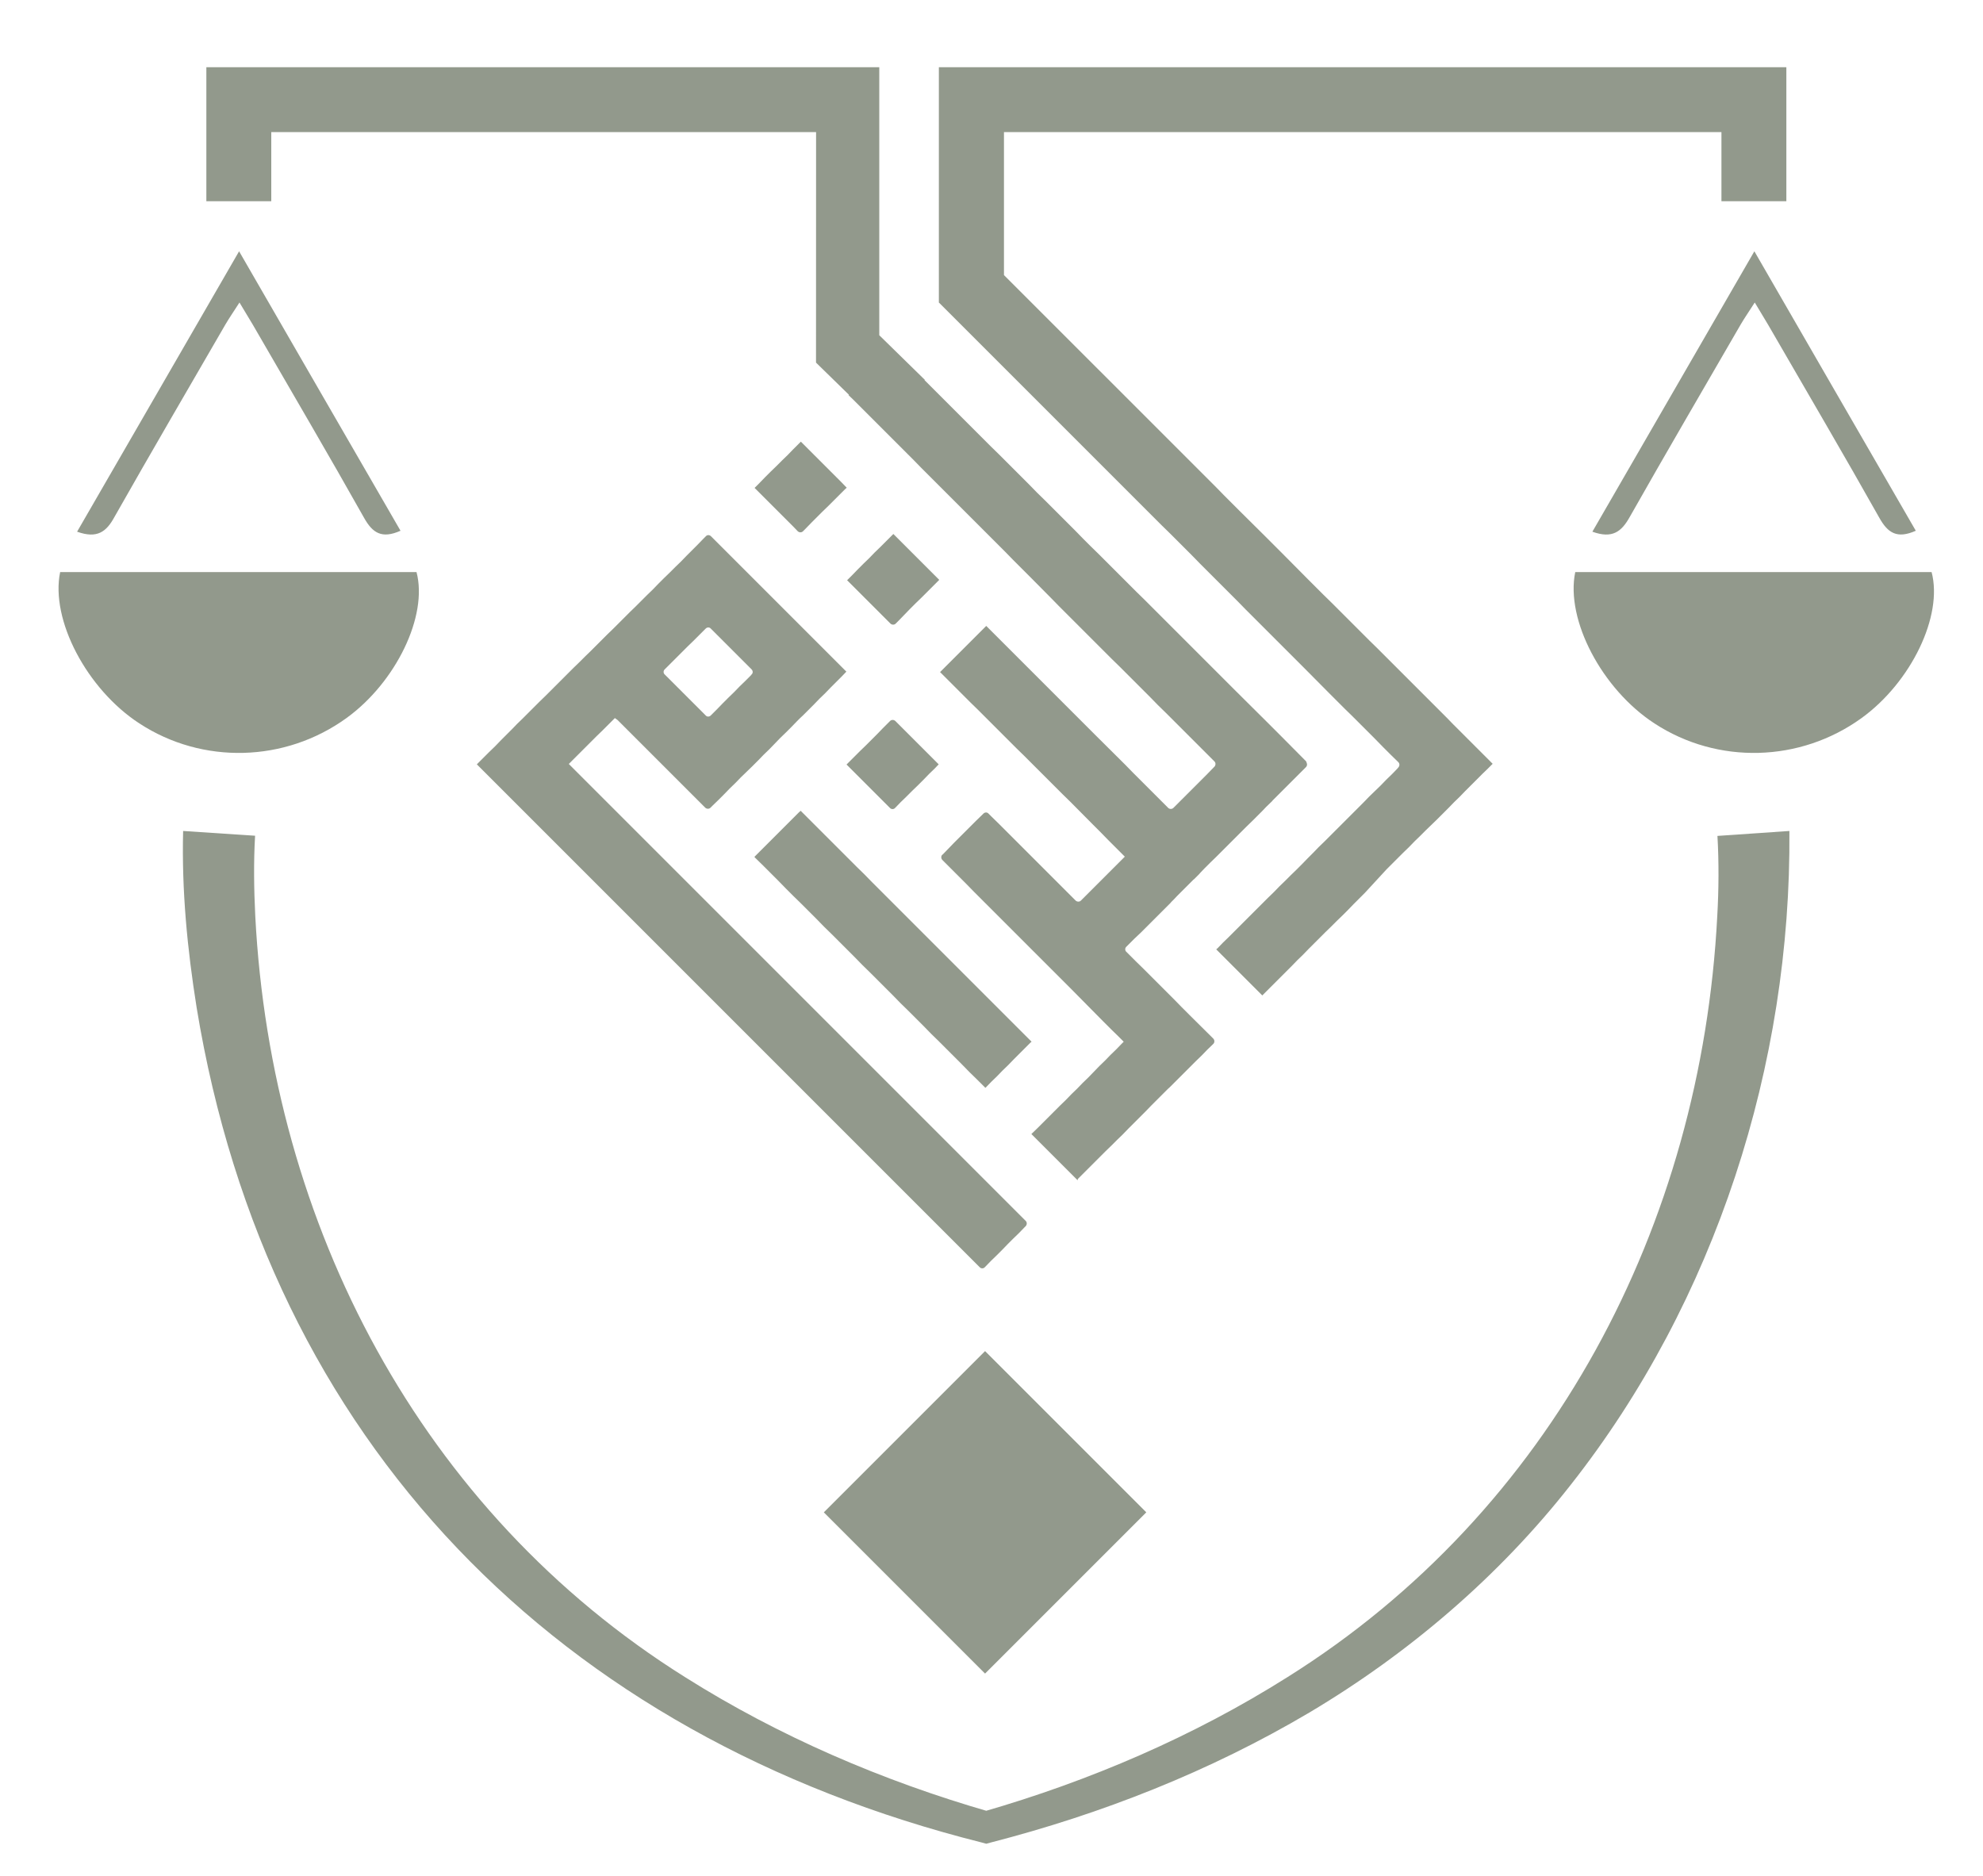 <?xml version="1.0" encoding="utf-8"?>
<!-- Generator: Adobe Illustrator 25.4.1, SVG Export Plug-In . SVG Version: 6.00 Build 0)  -->
<svg version="1.1" id="Layer_1" xmlns="http://www.w3.org/2000/svg" xmlns:xlink="http://www.w3.org/1999/xlink" x="0px" y="0px"
	 viewBox="0 0 104.17 98.55" style="enable-background:new 0 0 104.17 98.55;" xml:space="preserve">
<style type="text/css">
	.st0{clip-path:url(#SVGID_00000015323346292801825320000005790805982153937297_);fill:#92998C;}
</style>
<g>
	<defs>
		<rect id="SVGID_1_" x="-126.04" y="-12.54" width="361.23" height="125.45"/>
	</defs>
	<clipPath id="SVGID_00000031196566343185437310000012779156894357854900_">
		<use xlink:href="#SVGID_1_"  style="overflow:visible;"/>
	</clipPath>
	<path style="clip-path:url(#SVGID_00000031196566343185437310000012779156894357854900_);fill:#92998C;" d="M3.16,30.05h18.72
		c0.61,2.3-1.08,5.79-3.68,7.67c-3.22,2.33-7.56,2.45-10.88,0.28C4.57,36.21,2.64,32.56,3.16,30.05"/>
	<path style="clip-path:url(#SVGID_00000031196566343185437310000012779156894357854900_);fill:#92998C;" d="M4.05,27.93
		c2.83-4.9,5.62-9.73,8.51-14.73c2.89,5,5.67,9.83,8.48,14.68c-0.99,0.44-1.47,0.11-1.91-0.67c-1.85-3.29-3.76-6.54-5.65-9.81
		c-0.26-0.46-0.54-0.9-0.9-1.51c-0.3,0.47-0.53,0.8-0.73,1.14c-1.95,3.37-3.92,6.74-5.84,10.13C5.59,27.93,5.11,28.31,4.05,27.93"/>
	<path style="clip-path:url(#SVGID_00000031196566343185437310000012779156894357854900_);fill:#92998C;" d="M82.75,30.05h18.72
		c0.61,2.3-1.08,5.79-3.68,7.67c-3.22,2.33-7.56,2.45-10.88,0.28C84.16,36.21,82.23,32.56,82.75,30.05"/>
	<path style="clip-path:url(#SVGID_00000031196566343185437310000012779156894357854900_);fill:#92998C;" d="M83.65,27.93
		c2.83-4.9,5.62-9.73,8.51-14.73c2.89,5,5.67,9.83,8.48,14.68c-0.99,0.44-1.47,0.11-1.91-0.67c-1.85-3.29-3.76-6.54-5.65-9.81
		c-0.26-0.46-0.54-0.9-0.9-1.51c-0.3,0.47-0.53,0.8-0.73,1.14c-1.95,3.37-3.92,6.74-5.84,10.13C85.18,27.93,84.7,28.31,83.65,27.93"
		/>
	<polygon style="clip-path:url(#SVGID_00000031196566343185437310000012779156894357854900_);fill:#92998C;" points="41.37,43.27 
		41.07,43.57 40.78,43.86 40.48,44.16 40.19,44.45 39.89,44.75 39.63,45.01 39.67,45.06 40.08,45.46 40.48,45.86 40.88,46.26 
		41.28,46.67 41.68,47.07 42.09,47.47 42.49,47.87 42.89,48.27 43.29,48.68 43.7,49.08 44.1,49.48 44.5,49.88 44.9,50.28 
		45.3,50.69 45.71,51.09 46.11,51.49 46.51,51.89 46.91,52.29 47.31,52.7 47.72,53.1 48.12,53.5 48.52,53.9 48.92,54.31 
		49.33,54.71 49.73,55.11 50.13,55.51 50.53,55.91 50.93,56.32 51.34,56.72 51.74,57.12 51.76,57.14 51.78,57.13 52.07,56.83 
		52.37,56.54 52.66,56.24 52.96,55.95 53.25,55.65 53.55,55.35 53.84,55.06 54.14,54.76 54.19,54.72 53.85,54.38 53.45,53.98 
		53.05,53.58 52.64,53.17 52.24,52.77 51.84,52.37 51.44,51.97 51.03,51.56 50.63,51.16 50.23,50.76 49.83,50.36 49.43,49.96 
		49.02,49.55 48.62,49.15 48.22,48.75 47.82,48.35 47.42,47.95 47.01,47.54 46.61,47.14 46.21,46.74 45.81,46.34 45.41,45.93 
		45,45.53 44.6,45.13 44.2,44.73 43.8,44.33 43.39,43.92 42.99,43.52 42.59,43.12 42.19,42.72 42.06,42.59 41.96,42.68 41.66,42.98 
			"/>
	<path style="clip-path:url(#SVGID_00000031196566343185437310000012779156894357854900_);fill:#92998C;" d="M32.44,37.82l0.4,0.4
		l0.4,0.4l0.4,0.4l0.4,0.4l0.4,0.4l0.33,0.33l0.07,0.07l0.4,0.4l0.4,0.4l0.4,0.4l0.4,0.4l0.4,0.4l0.21,0.21
		c0.08,0.07,0.2,0.07,0.27,0l0.12-0.12l0.3-0.29l0.3-0.3l0.29-0.3l0.3-0.29l0.29-0.3l0.3-0.29l0.3-0.29l0.11-0.11l0.19-0.19
		l0.29-0.3l0.3-0.29l0.29-0.3l0.29-0.3l0.3-0.29l0.29-0.29l0.29-0.3l0.17-0.17l0.13-0.12l0.29-0.29l0.3-0.3l0.29-0.3l0.3-0.29
		l0.29-0.3l0.29-0.29l0.3-0.3l0.23-0.24l-0.08-0.08l-0.4-0.4l-0.4-0.4l-0.4-0.4l-0.4-0.4l-0.4-0.4l-0.33-0.33l-0.07-0.07l-0.4-0.4
		l-0.4-0.4l-0.4-0.4l-0.4-0.4l-0.4-0.4l-0.35-0.35l-0.06-0.06l-0.4-0.4l-0.4-0.4l-0.4-0.4l-0.4-0.4l-0.4-0.4l-0.22-0.22
		c-0.08-0.08-0.2-0.08-0.27,0l-0.13,0.13l-0.29,0.3l-0.29,0.29l-0.3,0.3l-0.29,0.3l-0.3,0.29l-0.3,0.3l-0.3,0.29l-0.1,0.1l-0.2,0.2
		l-0.29,0.3l-0.3,0.29l-0.29,0.29l-0.3,0.3l-0.3,0.29l-0.29,0.29l-0.3,0.3l-0.16,0.16l-0.14,0.14l-0.3,0.29l-0.29,0.29l-0.3,0.3
		l-0.29,0.29l-0.3,0.29l-0.3,0.3l-0.3,0.29l-0.22,0.22l-0.07,0.07l-0.3,0.3l-0.29,0.29l-0.29,0.29l-0.3,0.3l-0.3,0.29l-0.29,0.29
		l-0.3,0.3l-0.29,0.29l-0.01,0.01l-0.3,0.29l-0.29,0.3l-0.3,0.3l-0.29,0.29l-0.29,0.3l-0.3,0.29l-0.29,0.29l-0.3,0.3l-0.06,0.06
		l0.32,0.32l0.4,0.4l0.4,0.4l0.4,0.4l0.4,0.4l0.4,0.4l0.09,0.09l0.31,0.31l0.4,0.4l0.4,0.4l0.4,0.4l0.4,0.4l0.4,0.4l0.4,0.4l0.4,0.4
		l0.4,0.4l0.4,0.4l0.4,0.4l0.4,0.4l0.4,0.4l0.4,0.4l0.4,0.4l0.4,0.4l0.4,0.4l0.4,0.4l0.4,0.4l0.4,0.4l0.4,0.4l0.4,0.4l0.4,0.4
		l0.4,0.4l0.4,0.4l0.4,0.4l0.4,0.4l0.4,0.4l0.4,0.4l0.4,0.4l0.4,0.4l0.4,0.4l0.4,0.4l0.4,0.4l0.4,0.4l0.4,0.4l0.4,0.4l0.4,0.4
		l0.4,0.4l0.4,0.4l0.4,0.4l0.4,0.4l0.4,0.4l0.4,0.4l0.4,0.4l0.4,0.4l0.4,0.4l0.4,0.4l0.4,0.4l0.4,0.4l0.4,0.4l0.4,0.4l0.4,0.4
		l0.4,0.4l0.4,0.4l0.4,0.4l0.4,0.4l0.4,0.4l0.4,0.4l0.4,0.4l0.09,0.09c0.07,0.08,0.2,0.08,0.27,0l0.03-0.03l0.29-0.3l0.3-0.29
		l0.3-0.3l0.29-0.3l0.29-0.29l0.3-0.29l0.29-0.3l0.06-0.06c0.07-0.08,0.07-0.2,0-0.27l-0.4-0.4l-0.4-0.4l-0.4-0.4l-0.4-0.4l-0.4-0.4
		l-0.4-0.4l-0.4-0.4l-0.4-0.4l-0.4-0.4l-0.4-0.4l-0.4-0.4l-0.4-0.4l-0.4-0.4l-0.4-0.4l-0.4-0.4l-0.4-0.4l-0.4-0.4l-0.4-0.4l-0.4-0.4
		l-0.4-0.4l-0.4-0.4l-0.4-0.4l-0.4-0.4l-0.4-0.4l-0.4-0.4l-0.4-0.4l-0.4-0.4l-0.4-0.4l-0.4-0.4l-0.4-0.4l-0.4-0.4l-0.4-0.4l-0.4-0.4
		l-0.4-0.4l-0.4-0.4l-0.4-0.4l-0.4-0.4l-0.4-0.4l-0.4-0.4l-0.4-0.4l-0.4-0.4l-0.4-0.4l-0.4-0.4l-0.4-0.4l-0.4-0.4l-0.4-0.4l-0.4-0.4
		l-0.4-0.4l-0.4-0.4l-0.4-0.4l-0.4-0.4l-0.4-0.4l-0.4-0.4l-0.4-0.4l-0.4-0.4l-0.4-0.4l-0.4-0.4l-0.4-0.4l-0.4-0.4l-0.4-0.4l0,0
		l0.3-0.3l0.29-0.29l0.29-0.29l0.3-0.3l0.29-0.29l0.3-0.29l0.3-0.3l0.29-0.29l0.06-0.06L32.44,37.82z M37.02,33.07l0.05-0.05
		c0.08-0.08,0.2-0.08,0.27,0l0.12,0.12l0.4,0.4l0.4,0.4l0.4,0.4l0.4,0.4l0.4,0.4l0.02,0.02c0.08,0.08,0.08,0.2,0,0.27l-0.04,0.05
		l-0.29,0.29l-0.3,0.29l-0.29,0.3l-0.3,0.29l-0.3,0.3l-0.29,0.3l-0.29,0.29l-0.04,0.04c-0.08,0.08-0.2,0.08-0.27,0l-0.11-0.11
		l-0.4-0.4l-0.4-0.4l-0.4-0.4l-0.4-0.4l-0.4-0.4l-0.04-0.04c-0.08-0.07-0.08-0.2,0-0.27l0.03-0.03l0.29-0.29l0.29-0.29l0.3-0.3
		l0.29-0.29l0.3-0.29l0.3-0.3L37.02,33.07z"/>
	<path style="clip-path:url(#SVGID_00000031196566343185437310000012779156894357854900_);fill:#92998C;" d="M42.62,27.46l0.29-0.29
		l0.3-0.3l0.3-0.29l0.29-0.29l0.3-0.3l0.29-0.29l0.09-0.08l-0.28-0.29l-0.4-0.4l-0.4-0.4l-0.4-0.4l-0.4-0.4l-0.4-0.4l-0.13-0.13
		l-0.1,0.1l-0.3,0.3l-0.29,0.3l-0.3,0.29l-0.3,0.3l-0.3,0.29l-0.29,0.29l-0.29,0.3l-0.26,0.26l0.04,0.04l0.4,0.4l0.4,0.4l0.4,0.4
		l0.4,0.4l0.4,0.4l0.23,0.24c0.08,0.07,0.2,0.07,0.27,0l0.14-0.14L42.62,27.46z"/>
	<path style="clip-path:url(#SVGID_00000031196566343185437310000012779156894357854900_);fill:#92998C;" d="M47.5,32.3L47.79,32
		l0.3-0.3l0.3-0.29l0.29-0.29l0.3-0.3l0.29-0.29l0.07-0.07l-0.31-0.31l-0.4-0.4l-0.4-0.4l-0.4-0.4l-0.4-0.4l-0.4-0.4l-0.1-0.1
		l-0.08,0.08l-0.3,0.3l-0.3,0.3l-0.3,0.29l-0.29,0.3l-0.3,0.29l-0.29,0.29l-0.29,0.3l-0.28,0.28l0.02,0.02l0.4,0.4l0.4,0.4l0.4,0.4
		l0.4,0.4l0.4,0.4l0.26,0.26c0.08,0.07,0.2,0.07,0.27,0l0.16-0.16L47.5,32.3z"/>
	<path style="clip-path:url(#SVGID_00000031196566343185437310000012779156894357854900_);fill:#92998C;" d="M46.09,38.55l-0.3,0.3
		l-0.3,0.3l-0.3,0.29l-0.29,0.29l-0.3,0.3l-0.13,0.13l0.22,0.22l0.4,0.4l0.4,0.4l0.4,0.4l0.4,0.4l0.4,0.4l0.06,0.06
		c0.07,0.08,0.2,0.08,0.27,0l0.01-0.01l0.29-0.3l0.3-0.29l0.3-0.3l0.3-0.29l0.29-0.29l0.29-0.3l0.3-0.29l0.21-0.22l-0.11-0.11
		l-0.4-0.4l-0.4-0.4l-0.4-0.4l-0.4-0.4l-0.4-0.4l-0.17-0.17c-0.08-0.07-0.2-0.07-0.27,0l-0.09,0.09l-0.3,0.3L46.09,38.55z"/>
	<path style="clip-path:url(#SVGID_00000031196566343185437310000012779156894357854900_);fill:#92998C;" d="M93.84,3.53v7.04h-3.41
		V6.94H52.74v7.51l0.2,0.2l0.39,0.39l0.39,0.39l0.39,0.39l0.39,0.39l0.39,0.39l1.17,1.17l0.39,0.39l0.39,0.39l0.39,0.39l0.39,0.39
		L58,19.71l0.39,0.39l0.39,0.39l0.78,0.78l0.39,0.39l0.39,0.39l0.39,0.39l0.39,0.39l0.39,0.39l0.39,0.39l0.4,0.4l1.61,1.61l0.4,0.41
		l0.4,0.4l0.4,0.4l1.21,1.2l0.4,0.4l0.4,0.4l0.4,0.4l1.2,1.21l0.4,0.4l0.4,0.4l0.41,0.4l0.8,0.8l0.4,0.4l0.4,0.4l0.4,0.4l0.41,0.4
		l0.4,0.4l0.4,0.4l0.4,0.4l0.4,0.4l0.4,0.4l0.4,0.4l0.4,0.4l0.86,0.86l0.34,0.35l0.4,0.4l0.4,0.4l1.27,1.27l-0.25,0.25l-0.3,0.29
		l-0.89,0.89l-0.29,0.3l-0.3,0.29l-0.29,0.3l-0.11,0.11l-0.18,0.18l-0.3,0.3l-0.3,0.29l-0.3,0.29l-0.3,0.3l-0.3,0.29l-0.29,0.3
		l-0.3,0.29l-0.29,0.29l-0.3,0.3l-0.29,0.29L71.7,46.9l-0.29,0.29l-0.3,0.3l-0.29,0.3l-0.3,0.3l-0.3,0.29l-0.3,0.3l-0.3,0.29
		l-0.29,0.29l-0.3,0.3l-0.29,0.29l-0.29,0.3l-0.3,0.29l-0.29,0.3l-1.48,1.48l-0.07,0.07l-0.1-0.1l-0.4-0.4l-0.4-0.4l-0.4-0.4
		l-0.8-0.8l-0.32-0.32l0.07-0.06l0.29-0.3l0.3-0.29l1.77-1.77l0.29-0.29l0.3-0.29l0.29-0.3l0.3-0.29l0.3-0.3l0.3-0.29l0.3-0.3
		l0.29-0.3l0.29-0.29l0.29-0.3l0.3-0.29l2.07-2.07l0.29-0.3l0.3-0.29l0.3-0.29l0.29-0.3l0.3-0.29l0.29-0.3l0.05-0.06
		c0.07-0.08,0.07-0.2,0-0.27l0,0l-0.41-0.4l-0.4-0.4l-0.4-0.41l-1.2-1.2l-0.41-0.4l-0.4-0.4l-0.4-0.4l-1.2-1.21l-0.4-0.4l-0.4-0.4
		l-0.4-0.4l-0.4-0.4l-0.4-0.4l-0.4-0.4l-0.4-0.4l-0.4-0.4l-0.4-0.41l-0.8-0.8l-0.4-0.4l-0.4-0.4l-0.4-0.4l-0.4-0.41l-0.4-0.4
		l-0.8-0.8l-0.41-0.4l-0.4-0.4l-0.4-0.4l-1.61-1.61l-0.4-0.4l-0.4-0.4l-2.78-2.78l-0.39-0.39l-0.39-0.39L53.43,20l-0.39-0.39
		l-0.39-0.39l-0.39-0.39l-0.78-0.78l-0.39-0.39l-0.39-0.39l-0.39-0.39l-0.78-0.78l-0.2-0.2h-0.01V3.53H93.84z"/>
	<path style="clip-path:url(#SVGID_00000031196566343185437310000012779156894357854900_);fill:#92998C;" d="M68.66,40.16
		c0,0.05-0.02,0.1-0.06,0.14l-0.29,0.29l-0.05,0.05l-0.25,0.25l-0.1,0.1l-0.2,0.2l-0.15,0.15l-0.15,0.15l-0.2,0.2l-0.1,0.1
		l-0.25,0.25l-0.04,0.05l-0.3,0.29l-0.01,0.01l-0.21,0.22l-0.13,0.13l-0.35,0.35l-0.35,0.34l-0.35,0.35L64.8,44.1l-0.35,0.35
		l-0.35,0.35l-0.22,0.22l-0.01,0.01l-0.3,0.29l-0.17,0.17l-0.12,0.12l-0.22,0.23L63,45.91l-0.28,0.28L62.7,46.2l-0.3,0.3l-0.03,0.03
		l-0.26,0.26l-0.08,0.08l-0.21,0.21l-0.13,0.14l-0.16,0.16l-0.05,0.06l-0.13,0.13l-0.35,0.35l-0.35,0.35l-0.35,0.35l-0.35,0.35
		L59.6,49.3l-0.35,0.35l-0.08,0.08c-0.08,0.07-0.08,0.2,0,0.27l0.1,0.1l0.4,0.4l0.41,0.4l0.4,0.4l1.2,1.2l0.4,0.41l0.4,0.4l1.21,1.2
		l0.05,0.05c0.07,0.08,0.07,0.2,0,0.27l-0.02,0.02l-0.3,0.29l-0.29,0.3l-0.3,0.29l-1.18,1.18l-0.2,0.2l-0.1,0.09l-0.89,0.89
		l-0.29,0.3l-0.3,0.3l-0.3,0.3l-0.3,0.3l-0.29,0.3l-0.3,0.29l-0.29,0.29l-0.3,0.29l-0.29,0.29l-1.18,1.18L56.61,62l-0.05-0.05
		l-2.01-2.01l-0.37-0.37l0.03-0.03l0.3-0.29l0.89-0.89l0.29-0.29l0.3-0.29l0.29-0.3l0.3-0.29l0.29-0.3l0.3-0.29l0.29-0.3l0.29-0.3
		l0.3-0.29l0.29-0.3l0.3-0.29l0.29-0.3l0.1-0.1l-0.26-0.26l-0.41-0.4l-0.4-0.4L56.32,52l-0.36-0.36l-0.11-0.11l-0.29-0.29
		l-0.18-0.18l-0.22-0.22l-0.25-0.25l-0.15-0.15l-0.32-0.32l-0.08-0.08l-0.4-0.4l-0.4-0.4l-0.4-0.4l-0.8-0.8l-0.4-0.4l-0.8-0.8
		l-0.4-0.41l-0.4-0.4l-0.8-0.8l-0.06-0.06c-0.07-0.08-0.07-0.2,0-0.27l0.02-0.01l0.29-0.3l0.29-0.3l0.3-0.3l0.29-0.29l0.3-0.3
		l0.3-0.3l0.3-0.29l0.07-0.07c0.08-0.08,0.2-0.08,0.27,0l0.14,0.14l0.41,0.4l4.02,4.02l0.01,0.01c0.08,0.07,0.2,0.07,0.27,0
		l0.03-0.03l0.35-0.35l0.35-0.35l0.35-0.35l0.35-0.35l0.35-0.35l0.35-0.35l0.18-0.18l-0.46-0.46l-0.4-0.4l-0.4-0.41l-0.4-0.4
		l-1.2-1.21l-0.41-0.4l-0.4-0.4l-1.61-1.61l-0.41-0.4l-0.4-0.4l-1.61-1.61l-0.41-0.4l-0.4-0.4l-1.2-1.2l0.01,0l2.42-2.42l0.08,0.08
		l0.4,0.4l0.4,0.4l1.61,1.61l0.4,0.4l0.4,0.4l1.61,1.61l0.4,0.4l0.4,0.4l1.61,1.6l0.4,0.41l0.4,0.4l1.45,1.45
		c0.07,0.07,0.2,0.07,0.27,0l0.03-0.03l0.35-0.35l0.35-0.35l0.35-0.35l0.35-0.35l0.35-0.35l0.34-0.35l0.04-0.04
		c0.07-0.08,0.07-0.2,0-0.27l-0.15-0.15l-0.4-0.4l-0.4-0.4l-1.61-1.61l-0.41-0.4l-0.4-0.41l-1.61-1.61l-0.41-0.4l-0.4-0.4l-0.4-0.4
		l-1.2-1.2l-0.4-0.4l-0.4-0.4l-0.4-0.41l-1.2-1.21l-0.4-0.4l-0.4-0.4l-0.4-0.41l-0.4-0.4l-0.4-0.4l-0.8-0.8l-0.4-0.4l-0.4-0.4
		l-1.61-1.61l-0.4-0.4l-0.4-0.41l-0.8-0.8l-0.4-0.4l-0.4-0.4l-0.4-0.4l-0.4-0.4l-0.4-0.4l-0.4-0.4l-0.22-0.21l0.02-0.02l-1.73-1.69
		V6.94H14.25v3.63h-3.41V3.53h35.35v14.08l2.39,2.34l-0.01,0.02l0.32,0.32l0.39,0.39l0.39,0.39l1.99,1.99l0.4,0.4l0.41,0.4
		l1.21,1.21l0.4,0.4l0.4,0.41l0.41,0.4l0.4,0.4l0.4,0.4l0.8,0.8l0.4,0.41l0.4,0.4l0.41,0.4l0.8,0.8l0.4,0.4l0.4,0.4l0.4,0.4
		l0.41,0.4l0.4,0.4l0.8,0.8l0.4,0.4l0.4,0.4l0.4,0.4l1.21,1.21l0.4,0.4l0.4,0.4l0.4,0.4l1.61,1.6l0.4,0.4l0.4,0.4l1.2,1.21
		l0.08,0.08C68.64,40.06,68.66,40.11,68.66,40.16"/>
	<path style="clip-path:url(#SVGID_00000031196566343185437310000012779156894357854900_);fill:#92998C;" d="M94,43.65
		C94.1,55.92,90.12,68.34,82.51,78c-3.76,4.8-8.5,8.85-13.73,11.96c-5.24,3.1-10.92,5.33-16.75,6.83l-0.22,0.06l-0.22-0.06
		c-22.23-5.58-37.51-21.01-41.26-43.86c-0.49-3.07-0.79-6.16-0.71-9.28l3.78,0.25c-0.08,1.38-0.06,2.82,0.01,4.22
		c0.84,16.21,8.68,31.27,22.58,39.98c4.93,3.11,10.37,5.45,16.03,7.08H51.6c5.66-1.63,11.1-3.97,16.03-7.08
		c13.9-8.71,21.74-23.77,22.58-39.97c0.08-1.39,0.09-2.84,0.01-4.22L94,43.65z"/>
	
		<rect x="45.77" y="73.46" transform="matrix(0.707 -0.707 0.707 0.707 -41.019 59.865)" style="clip-path:url(#SVGID_00000031196566343185437310000012779156894357854900_);fill:#92998C;" width="11.98" height="11.98"/>
</g>
</svg>
